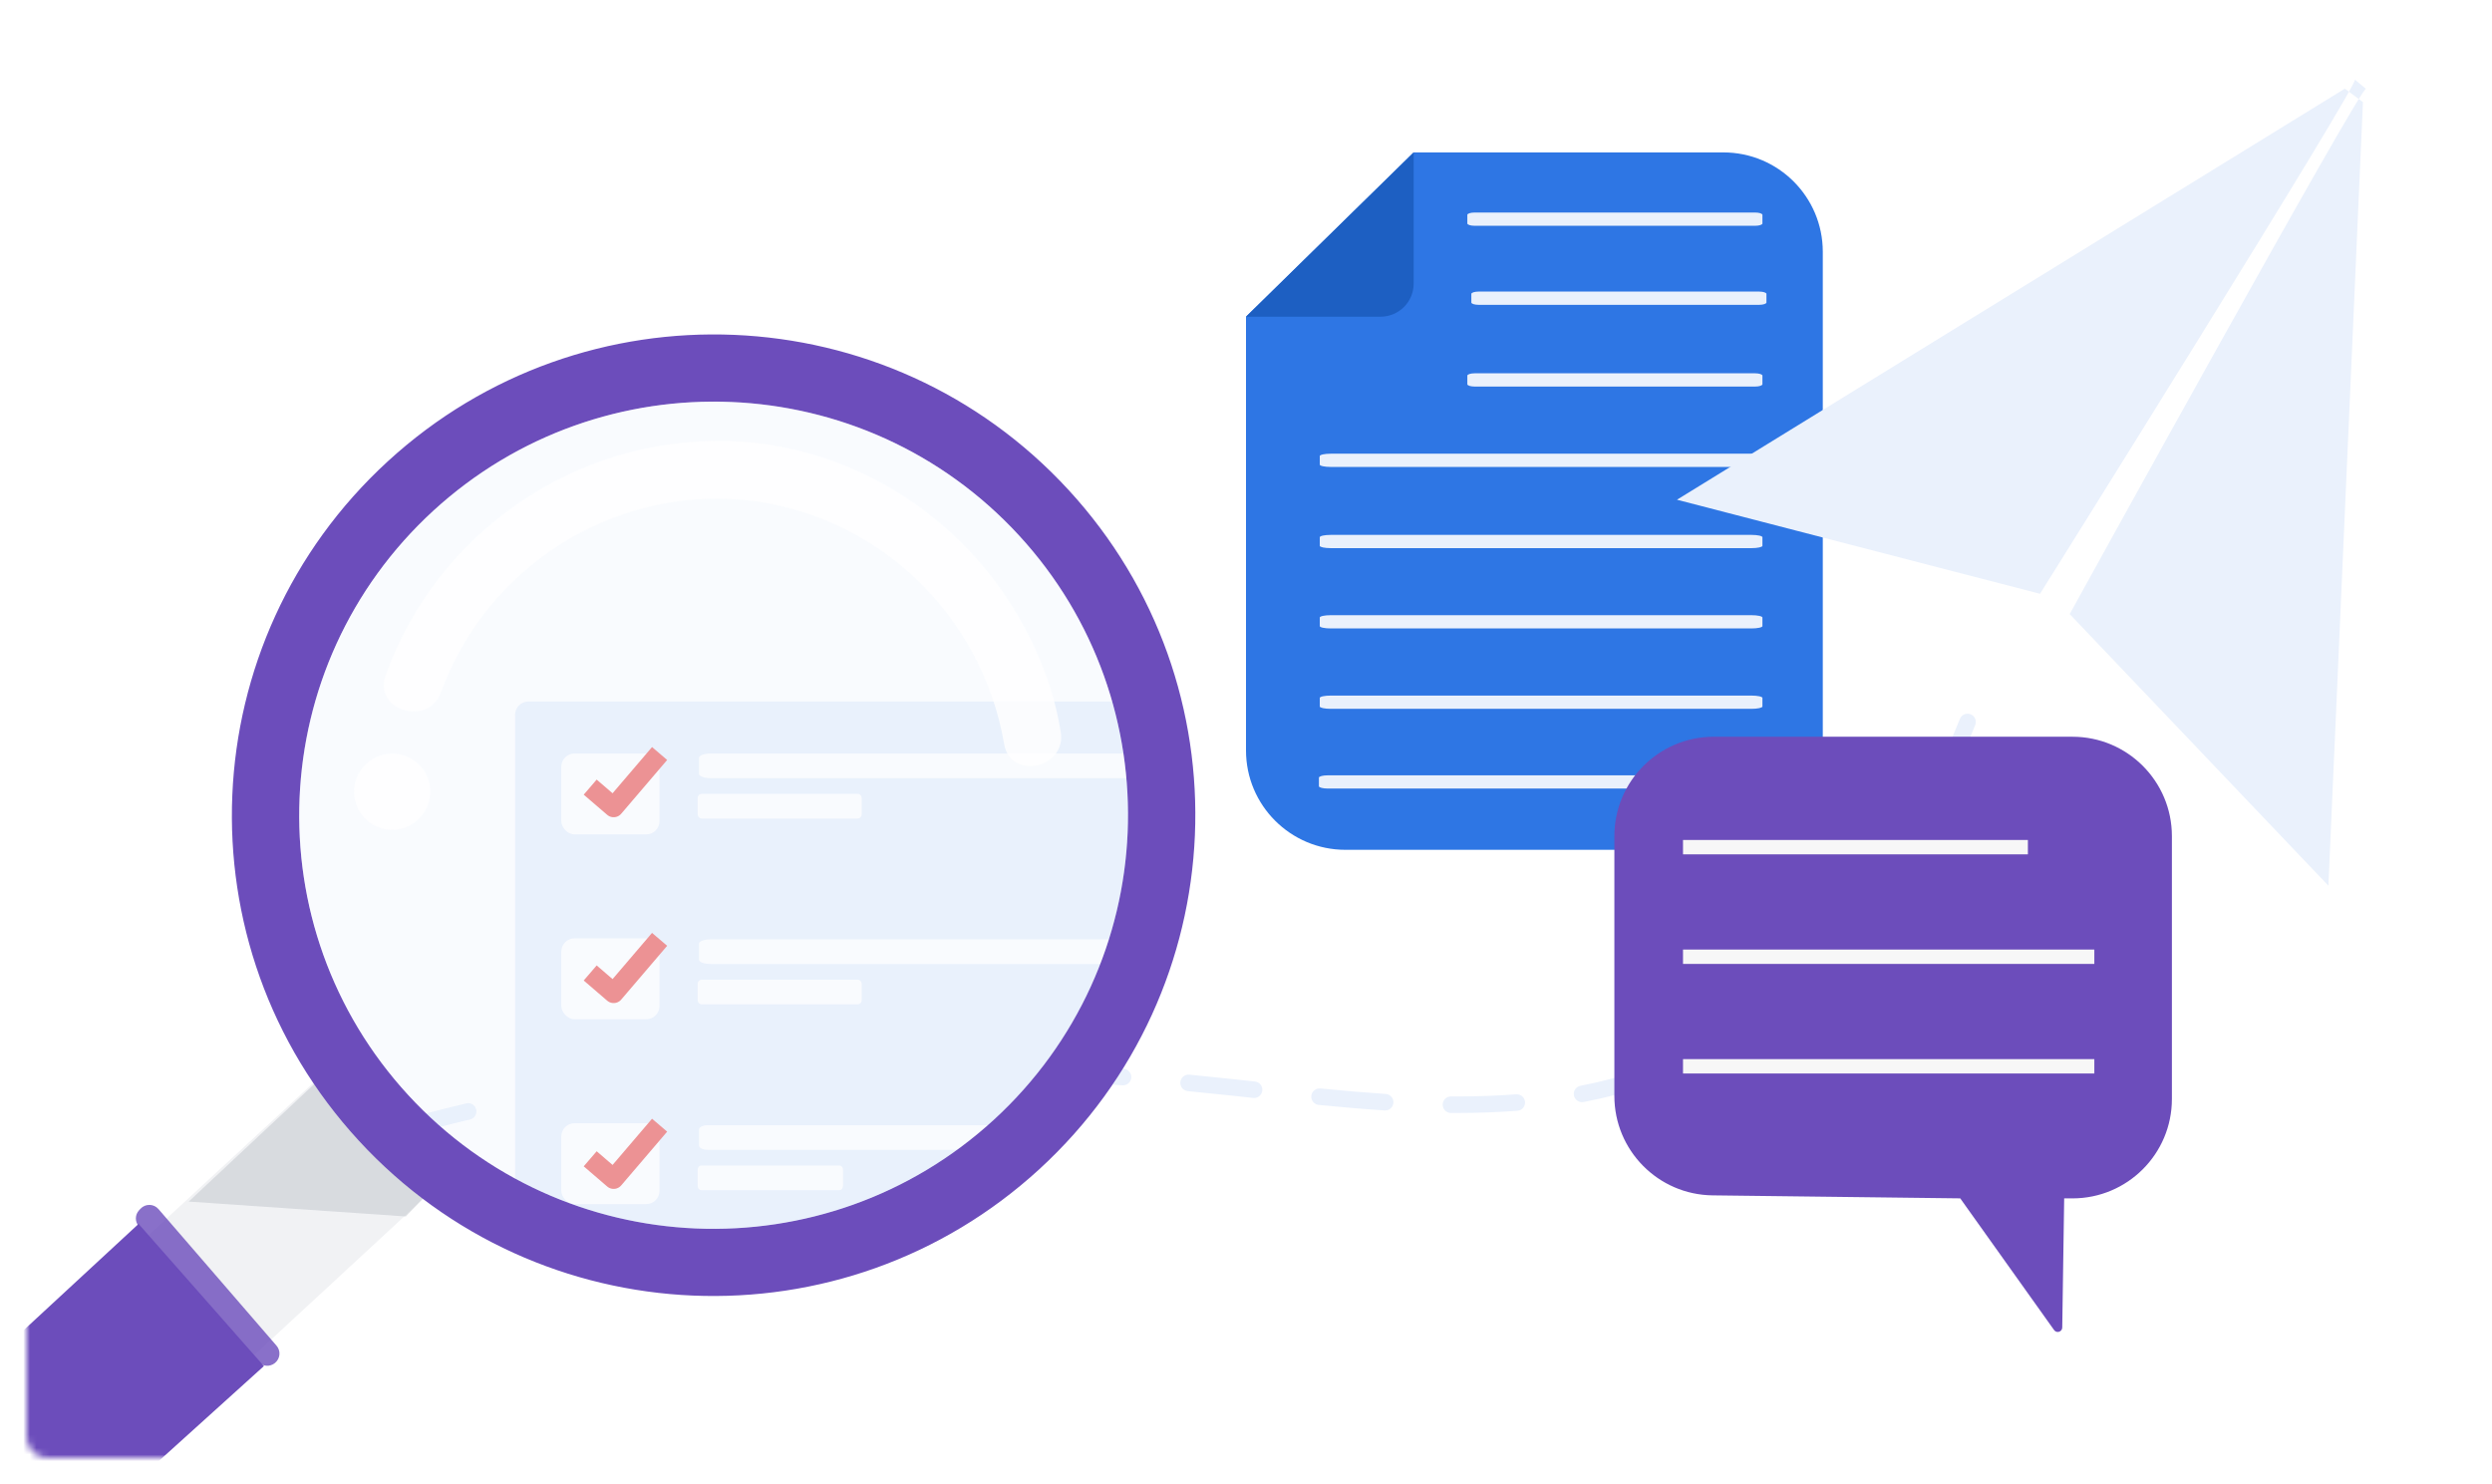 <svg width="376" height="224" viewBox="0 0 376 224" fill="none" xmlns="http://www.w3.org/2000/svg">
<g filter="url(#filter0_d)">
<rect x="4" y="4" width="368" height="216" rx="3" fill="white"/>
</g>
<mask id="mask0" mask-type="alpha" maskUnits="userSpaceOnUse" x="4" y="4" width="368" height="216">
<rect x="4" y="4" width="368" height="216" rx="3" fill="white"/>
</mask>
<g mask="url(#mask0)">
<path fill-rule="evenodd" clip-rule="evenodd" d="M170.988 107.865C170.988 106.761 170.092 105.865 168.988 105.865H79.718C78.613 105.865 77.718 106.761 77.718 107.865V185.803C77.718 186.908 78.613 187.803 79.718 187.803H133.941L170.988 155.987V107.865Z" fill="#EAF1FC"/>
<path d="M42.248 177.955C41.758 177.955 41.292 177.665 41.093 177.174C40.835 176.534 41.143 175.811 41.783 175.553C44.832 174.315 47.981 173.135 51.147 172.046C51.795 171.821 52.509 172.17 52.733 172.819C52.958 173.467 52.609 174.182 51.961 174.406C48.837 175.479 45.729 176.642 42.721 177.864C42.564 177.931 42.406 177.955 42.248 177.955ZM61.026 171.489C60.486 171.489 59.987 171.131 59.829 170.583C59.638 169.918 60.02 169.228 60.685 169.037C63.834 168.131 67.091 167.283 70.356 166.51C71.029 166.352 71.694 166.768 71.852 167.441C72.01 168.114 71.594 168.779 70.921 168.937C67.698 169.702 64.482 170.541 61.366 171.431C61.25 171.472 61.134 171.489 61.026 171.489ZM219.93 167.956H218.917C218.227 167.948 217.67 167.391 217.679 166.701C217.687 166.011 218.219 165.446 218.933 165.463H219.93C223.013 165.463 225.979 165.355 228.763 165.139C229.444 165.089 230.051 165.596 230.1 166.286C230.15 166.975 229.643 167.574 228.954 167.624C226.112 167.84 223.079 167.956 219.93 167.956ZM209.004 167.574C208.98 167.574 208.946 167.574 208.921 167.574C205.955 167.383 202.706 167.108 198.976 166.743C198.294 166.676 197.788 166.061 197.854 165.38C197.921 164.698 198.535 164.191 199.217 164.257C202.914 164.623 206.138 164.889 209.079 165.089C209.769 165.13 210.284 165.729 210.242 166.41C210.201 167.067 209.653 167.574 209.004 167.574ZM80.344 166.909C79.754 166.909 79.23 166.493 79.122 165.895C78.998 165.222 79.438 164.565 80.111 164.44C83.318 163.834 86.633 163.277 89.957 162.786C90.638 162.686 91.269 163.16 91.369 163.842C91.469 164.523 90.995 165.155 90.314 165.255C87.024 165.737 83.75 166.286 80.568 166.892C80.501 166.909 80.427 166.909 80.344 166.909ZM238.7 166.327C238.118 166.327 237.595 165.911 237.479 165.313C237.346 164.64 237.786 163.983 238.467 163.85C241.749 163.218 244.923 162.371 247.889 161.348C248.538 161.124 249.252 161.473 249.476 162.121C249.701 162.77 249.36 163.484 248.704 163.709C245.621 164.773 242.339 165.646 238.941 166.302C238.858 166.319 238.775 166.327 238.7 166.327ZM189.221 165.695C189.18 165.695 189.13 165.695 189.08 165.687L186.122 165.363C183.829 165.114 181.519 164.881 179.218 164.656C178.536 164.59 178.029 163.983 178.096 163.293C178.162 162.612 178.769 162.105 179.459 162.171C181.777 162.396 184.087 162.637 186.396 162.886L189.354 163.21C190.036 163.285 190.534 163.9 190.459 164.582C190.385 165.222 189.844 165.695 189.221 165.695ZM99.994 164.016C99.362 164.016 98.822 163.543 98.756 162.903C98.681 162.221 99.179 161.606 99.861 161.531C103.101 161.182 106.441 160.874 109.798 160.633C110.488 160.584 111.078 161.099 111.136 161.789C111.194 162.479 110.67 163.069 109.981 163.127C106.657 163.368 103.342 163.667 100.135 164.016C100.085 164.008 100.044 164.016 99.994 164.016ZM169.447 163.784C169.413 163.784 169.38 163.784 169.347 163.784C166.007 163.518 162.683 163.285 159.459 163.085C158.77 163.044 158.246 162.454 158.288 161.764C158.329 161.074 158.919 160.559 159.609 160.592C162.849 160.791 166.189 161.024 169.546 161.29C170.236 161.348 170.743 161.947 170.693 162.628C170.635 163.285 170.086 163.784 169.447 163.784ZM149.605 162.587C149.589 162.587 149.572 162.587 149.555 162.587C146.215 162.454 142.883 162.371 139.651 162.321C138.962 162.312 138.413 161.747 138.422 161.057C138.43 160.367 138.995 159.794 139.685 159.827C142.933 159.877 146.282 159.968 149.647 160.093C150.336 160.118 150.868 160.7 150.843 161.39C150.827 162.063 150.27 162.587 149.605 162.587ZM119.81 162.562C119.145 162.562 118.597 162.038 118.564 161.365C118.539 160.675 119.071 160.093 119.76 160.068C123.017 159.935 126.366 159.852 129.731 159.811C130.412 159.819 130.985 160.351 130.994 161.041C131.002 161.731 130.454 162.296 129.764 162.304C126.432 162.346 123.1 162.429 119.868 162.562C119.843 162.562 119.827 162.562 119.81 162.562ZM257.386 159.794C256.946 159.794 256.514 159.553 256.29 159.137C255.965 158.531 256.19 157.774 256.796 157.45C259.596 155.937 262.355 154.167 264.98 152.18C265.529 151.765 266.31 151.873 266.725 152.421C267.141 152.97 267.033 153.751 266.484 154.167C263.759 156.236 260.893 158.082 257.985 159.653C257.785 159.744 257.586 159.794 257.386 159.794ZM273.206 147.883C272.89 147.883 272.566 147.758 272.325 147.517C271.835 147.027 271.844 146.237 272.325 145.755C274.56 143.519 276.746 141.059 278.823 138.441C279.247 137.9 280.036 137.809 280.576 138.241C281.116 138.665 281.207 139.455 280.775 139.995C278.64 142.688 276.388 145.223 274.087 147.526C273.838 147.758 273.522 147.883 273.206 147.883ZM285.561 132.373C285.329 132.373 285.096 132.306 284.888 132.173C284.307 131.799 284.14 131.026 284.514 130.453C286.234 127.776 287.904 124.925 289.475 121.966C289.799 121.36 290.555 121.127 291.161 121.451C291.768 121.775 292.001 122.532 291.676 123.138C290.073 126.164 288.37 129.081 286.616 131.808C286.376 132.165 285.977 132.373 285.561 132.373Z" fill="#EAF1FC"/>
<path d="M294.934 114.793C294.768 114.793 294.594 114.76 294.436 114.685C293.804 114.411 293.522 113.671 293.796 113.039C294.452 111.56 295.101 110.022 295.715 108.485C295.973 107.845 296.696 107.537 297.336 107.795C297.975 108.052 298.283 108.775 298.025 109.416C297.394 110.986 296.737 112.541 296.073 114.045C295.865 114.519 295.408 114.793 294.934 114.793Z" fill="#EAF1FC"/>
<path d="M174.468 117.431H107.213C106.245 117.431 105.462 117.137 105.462 116.773V114.369C105.462 114.006 106.245 113.711 107.213 113.711H174.468C175.436 113.711 176.219 114.006 176.219 114.369V116.773C176.219 117.137 175.436 117.431 174.468 117.431Z" fill="white"/>
<path d="M129.406 123.517H105.878C105.54 123.517 105.266 123.223 105.266 122.859V120.455C105.266 120.092 105.54 119.797 105.878 119.797H129.406C129.744 119.797 130.018 120.092 130.018 120.455V122.859C130.018 123.223 129.744 123.517 129.406 123.517Z" fill="white"/>
<path d="M174.467 145.474H107.211C106.243 145.474 105.46 145.18 105.46 144.816V142.412C105.46 142.049 106.243 141.754 107.211 141.754H174.467C175.434 141.754 176.218 142.049 176.218 142.412V144.816C176.218 145.18 175.434 145.474 174.467 145.474Z" fill="white"/>
<path d="M129.406 151.56H105.877C105.539 151.56 105.265 151.266 105.265 150.903V148.499C105.265 148.135 105.539 147.841 105.877 147.841H129.406C129.744 147.841 130.018 148.135 130.018 148.499V150.903C130.018 151.266 129.744 151.56 129.406 151.56Z" fill="white"/>
<rect x="84.691" y="113.71" width="14.819" height="12.204" rx="2" fill="white"/>
<rect x="84.691" y="141.604" width="14.819" height="12.204" rx="2" fill="white"/>
<rect x="84.691" y="169.499" width="14.819" height="12.204" rx="2" fill="white"/>
<path d="M89.05 118.783L92.59 121.826L99.522 113.71" stroke="#EE7372" stroke-width="3" stroke-linejoin="round"/>
<path d="M89.05 146.826L92.59 149.87L99.522 141.754" stroke="#EE7372" stroke-width="3" stroke-linejoin="round"/>
<path d="M89.05 174.87L92.59 177.913L99.522 169.798" stroke="#EE7372" stroke-width="3" stroke-linejoin="round"/>
<path d="M158.317 173.517H106.803C106.062 173.517 105.462 173.223 105.462 172.859V170.455C105.462 170.092 106.062 169.797 106.803 169.797H158.317C159.058 169.797 159.658 170.092 159.658 170.455V172.859C159.658 173.223 159.058 173.517 158.317 173.517Z" fill="white"/>
<path d="M126.654 179.603H105.808C105.508 179.603 105.266 179.309 105.266 178.945V176.541C105.266 176.178 105.508 175.883 105.808 175.883H126.654C126.954 175.883 127.197 176.178 127.197 176.541V178.945C127.197 179.309 126.954 179.603 126.654 179.603Z" fill="white"/>
<path d="M-10.616 216.944L5.715 234.688L68.65 176.491L52.318 158.747L-10.616 216.944Z" fill="#F1F2F4"/>
<path d="M-25.791 246.588L-25.6 246.793C-20.447 252.391 -12.86 253.798 -8.654 249.939L39.818 206.152L20.91 184.695L-27.498 229.47C-31.709 233.325 -30.943 240.993 -25.791 246.588Z" fill="#6C4DBB"/>
<path opacity="0.2" d="M64.22 180.419L61.238 183.574L28.466 181.329L51.403 159.871L64.22 180.419Z" fill="#75808F"/>
<path d="M58.515 69.615C88.082 42.495 134.061 44.418 161.21 73.917C188.358 103.416 186.399 149.31 156.828 176.431C127.258 203.551 81.282 201.627 54.134 172.128C26.982 142.634 28.945 96.735 58.515 69.615ZM61.615 165.27C84.969 190.646 124.525 192.301 149.959 168.972C175.397 145.639 177.083 106.156 153.729 80.779C130.372 55.404 90.819 53.748 65.381 77.077C39.948 100.41 38.261 139.893 61.615 165.27Z" fill="#6C4DBB"/>
<path opacity="0.25" d="M72.33 174.535C43.844 155.07 36.574 116.229 56.093 87.78C75.613 59.331 114.529 52.047 143.015 71.512C171.502 90.976 178.771 129.818 159.252 158.267C139.733 186.716 100.817 193.999 72.33 174.535Z" fill="#EAF1FC"/>
<path opacity="0.8" d="M151.503 112.261C148.144 92.645 132.099 77.328 112.174 75.439C92.301 73.552 73.302 85.704 66.54 104.458C64.635 109.744 56.283 107.186 58.191 101.895C65.974 80.306 86.735 66.001 109.694 66.56C132.32 67.108 151.87 82.772 158.569 104.1C159.216 106.164 159.678 108.278 160.042 110.41C160.985 115.926 152.454 117.822 151.503 112.261Z" fill="white"/>
<path opacity="0.8" d="M59.476 125.208C56.302 125.379 53.592 122.95 53.423 119.782C53.254 116.614 55.689 113.907 58.863 113.736C62.037 113.565 64.747 115.994 64.916 119.162C65.085 122.33 62.65 125.037 59.476 125.208Z" fill="white"/>
<path opacity="0.8" d="M38.943 205.488L20.954 185.072C20.336 184.371 20.349 183.315 20.988 182.632L21.196 182.41C21.935 181.614 23.206 181.637 23.912 182.458L41.724 203.074C42.391 203.847 42.294 205.012 41.508 205.665L41.481 205.689C40.718 206.314 39.595 206.225 38.943 205.488Z" fill="#6C4DBB"/>
<path d="M260.028 23C268.312 23 275.028 29.716 275.028 38V113.243C275.028 121.527 268.312 128.243 260.028 128.243H203C194.716 128.243 188 121.527 188 113.243V47.793L213.299 23H260.028Z" fill="#2E76E4"/>
<path d="M213.299 42.793C213.299 45.554 211.06 47.793 208.299 47.793H188L213.299 23V42.793Z" fill="#1D5FC2"/>
<path d="M264.819 34.072H222.496C221.887 34.072 221.395 33.914 221.395 33.719V32.426C221.395 32.23 221.887 32.072 222.496 32.072H264.819C265.428 32.072 265.92 32.23 265.92 32.426V33.719C265.92 33.914 265.428 34.072 264.819 34.072Z" fill="#EAF1FC"/>
<path d="M265.424 46H223.102C222.493 46 222 45.842 222 45.646V44.354C222 44.158 222.493 44 223.102 44H265.424C266.033 44 266.526 44.158 266.526 44.354V45.646C266.526 45.842 266.033 46 265.424 46Z" fill="#EAF1FC"/>
<path d="M264.819 58.334H222.496C221.887 58.334 221.395 58.176 221.395 57.981V56.688C221.395 56.493 221.887 56.334 222.496 56.334H264.819C265.428 56.334 265.92 56.493 265.92 56.688V57.981C265.92 58.176 265.428 58.334 264.819 58.334Z" fill="#EAF1FC"/>
<path d="M264.267 70.466H200.784C199.87 70.466 199.131 70.308 199.131 70.113V68.82C199.131 68.624 199.87 68.466 200.784 68.466H264.267C265.18 68.466 265.92 68.624 265.92 68.82V70.113C265.92 70.308 265.18 70.466 264.267 70.466Z" fill="#EAF1FC"/>
<path d="M264.267 82.718H200.784C199.87 82.718 199.131 82.56 199.131 82.364V81.072C199.131 80.876 199.87 80.718 200.784 80.718H264.267C265.18 80.718 265.92 80.876 265.92 81.072V82.364C265.92 82.56 265.18 82.718 264.267 82.718Z" fill="#EAF1FC"/>
<path d="M264.267 94.836H200.784C199.87 94.836 199.131 94.678 199.131 94.483V93.19C199.131 92.995 199.87 92.836 200.784 92.836H264.267C265.18 92.836 265.92 92.995 265.92 93.19V94.483C265.92 94.678 265.18 94.836 264.267 94.836Z" fill="#EAF1FC"/>
<path d="M264.267 106.968H200.784C199.87 106.968 199.131 106.81 199.131 106.614V105.321C199.131 105.126 199.87 104.968 200.784 104.968H264.267C265.18 104.968 265.92 105.126 265.92 105.321V106.614C265.92 106.81 265.18 106.968 264.267 106.968Z" fill="#EAF1FC"/>
<path d="M252.639 119H200.361C199.609 119 199 118.842 199 118.646V117.354C199 117.158 199.609 117 200.361 117H252.639C253.391 117 254 117.158 254 117.354V118.646C254 118.842 253.391 119 252.639 119Z" fill="#EAF1FC"/>
<path d="M356.527 15.408L351.317 133.661L312.282 92.667C312.282 92.667 356.684 12.091 356.992 13.421L355.297 12C356.61 11.626 307.804 89.608 307.804 89.608L253.024 75.412L353.793 13.38L356.527 15.408Z" fill="#EAF1FC"/>
</g>
<path d="M243.581 165.389C243.581 173.602 250.187 180.288 258.399 180.388L295.767 180.841L309.93 200.717C310.308 201.248 311.147 200.987 311.157 200.336L311.449 180.844L312.706 180.844C320.989 180.842 327.703 174.127 327.703 165.844V126.179C327.703 117.895 320.987 111.179 312.703 111.179L258.581 111.179C250.297 111.179 243.581 117.895 243.581 126.179L243.581 165.389Z" fill="#6C4DBB"/>
<path d="M305.974 126.758H253.938V128.926H305.974V126.758Z" fill="#F7F7F7"/>
<path d="M316 143.294H253.938V145.462H316V143.294Z" fill="#F7F7F7"/>
<path d="M316 159.83H253.938V161.997H316V159.83Z" fill="#F7F7F7"/>
<defs>
<filter id="filter0_d" x="0" y="0" width="376" height="224" filterUnits="userSpaceOnUse" color-interpolation-filters="sRGB">
<feFlood flood-opacity="0" result="BackgroundImageFix"/>
<feColorMatrix in="SourceAlpha" type="matrix" values="0 0 0 0 0 0 0 0 0 0 0 0 0 0 0 0 0 0 127 0"/>
<feOffset/>
<feGaussianBlur stdDeviation="2"/>
<feColorMatrix type="matrix" values="0 0 0 0 0 0 0 0 0 0 0 0 0 0 0 0 0 0 0.2 0"/>
<feBlend mode="normal" in2="BackgroundImageFix" result="effect1_dropShadow"/>
<feBlend mode="normal" in="SourceGraphic" in2="effect1_dropShadow" result="shape"/>
</filter>
</defs>
</svg>

